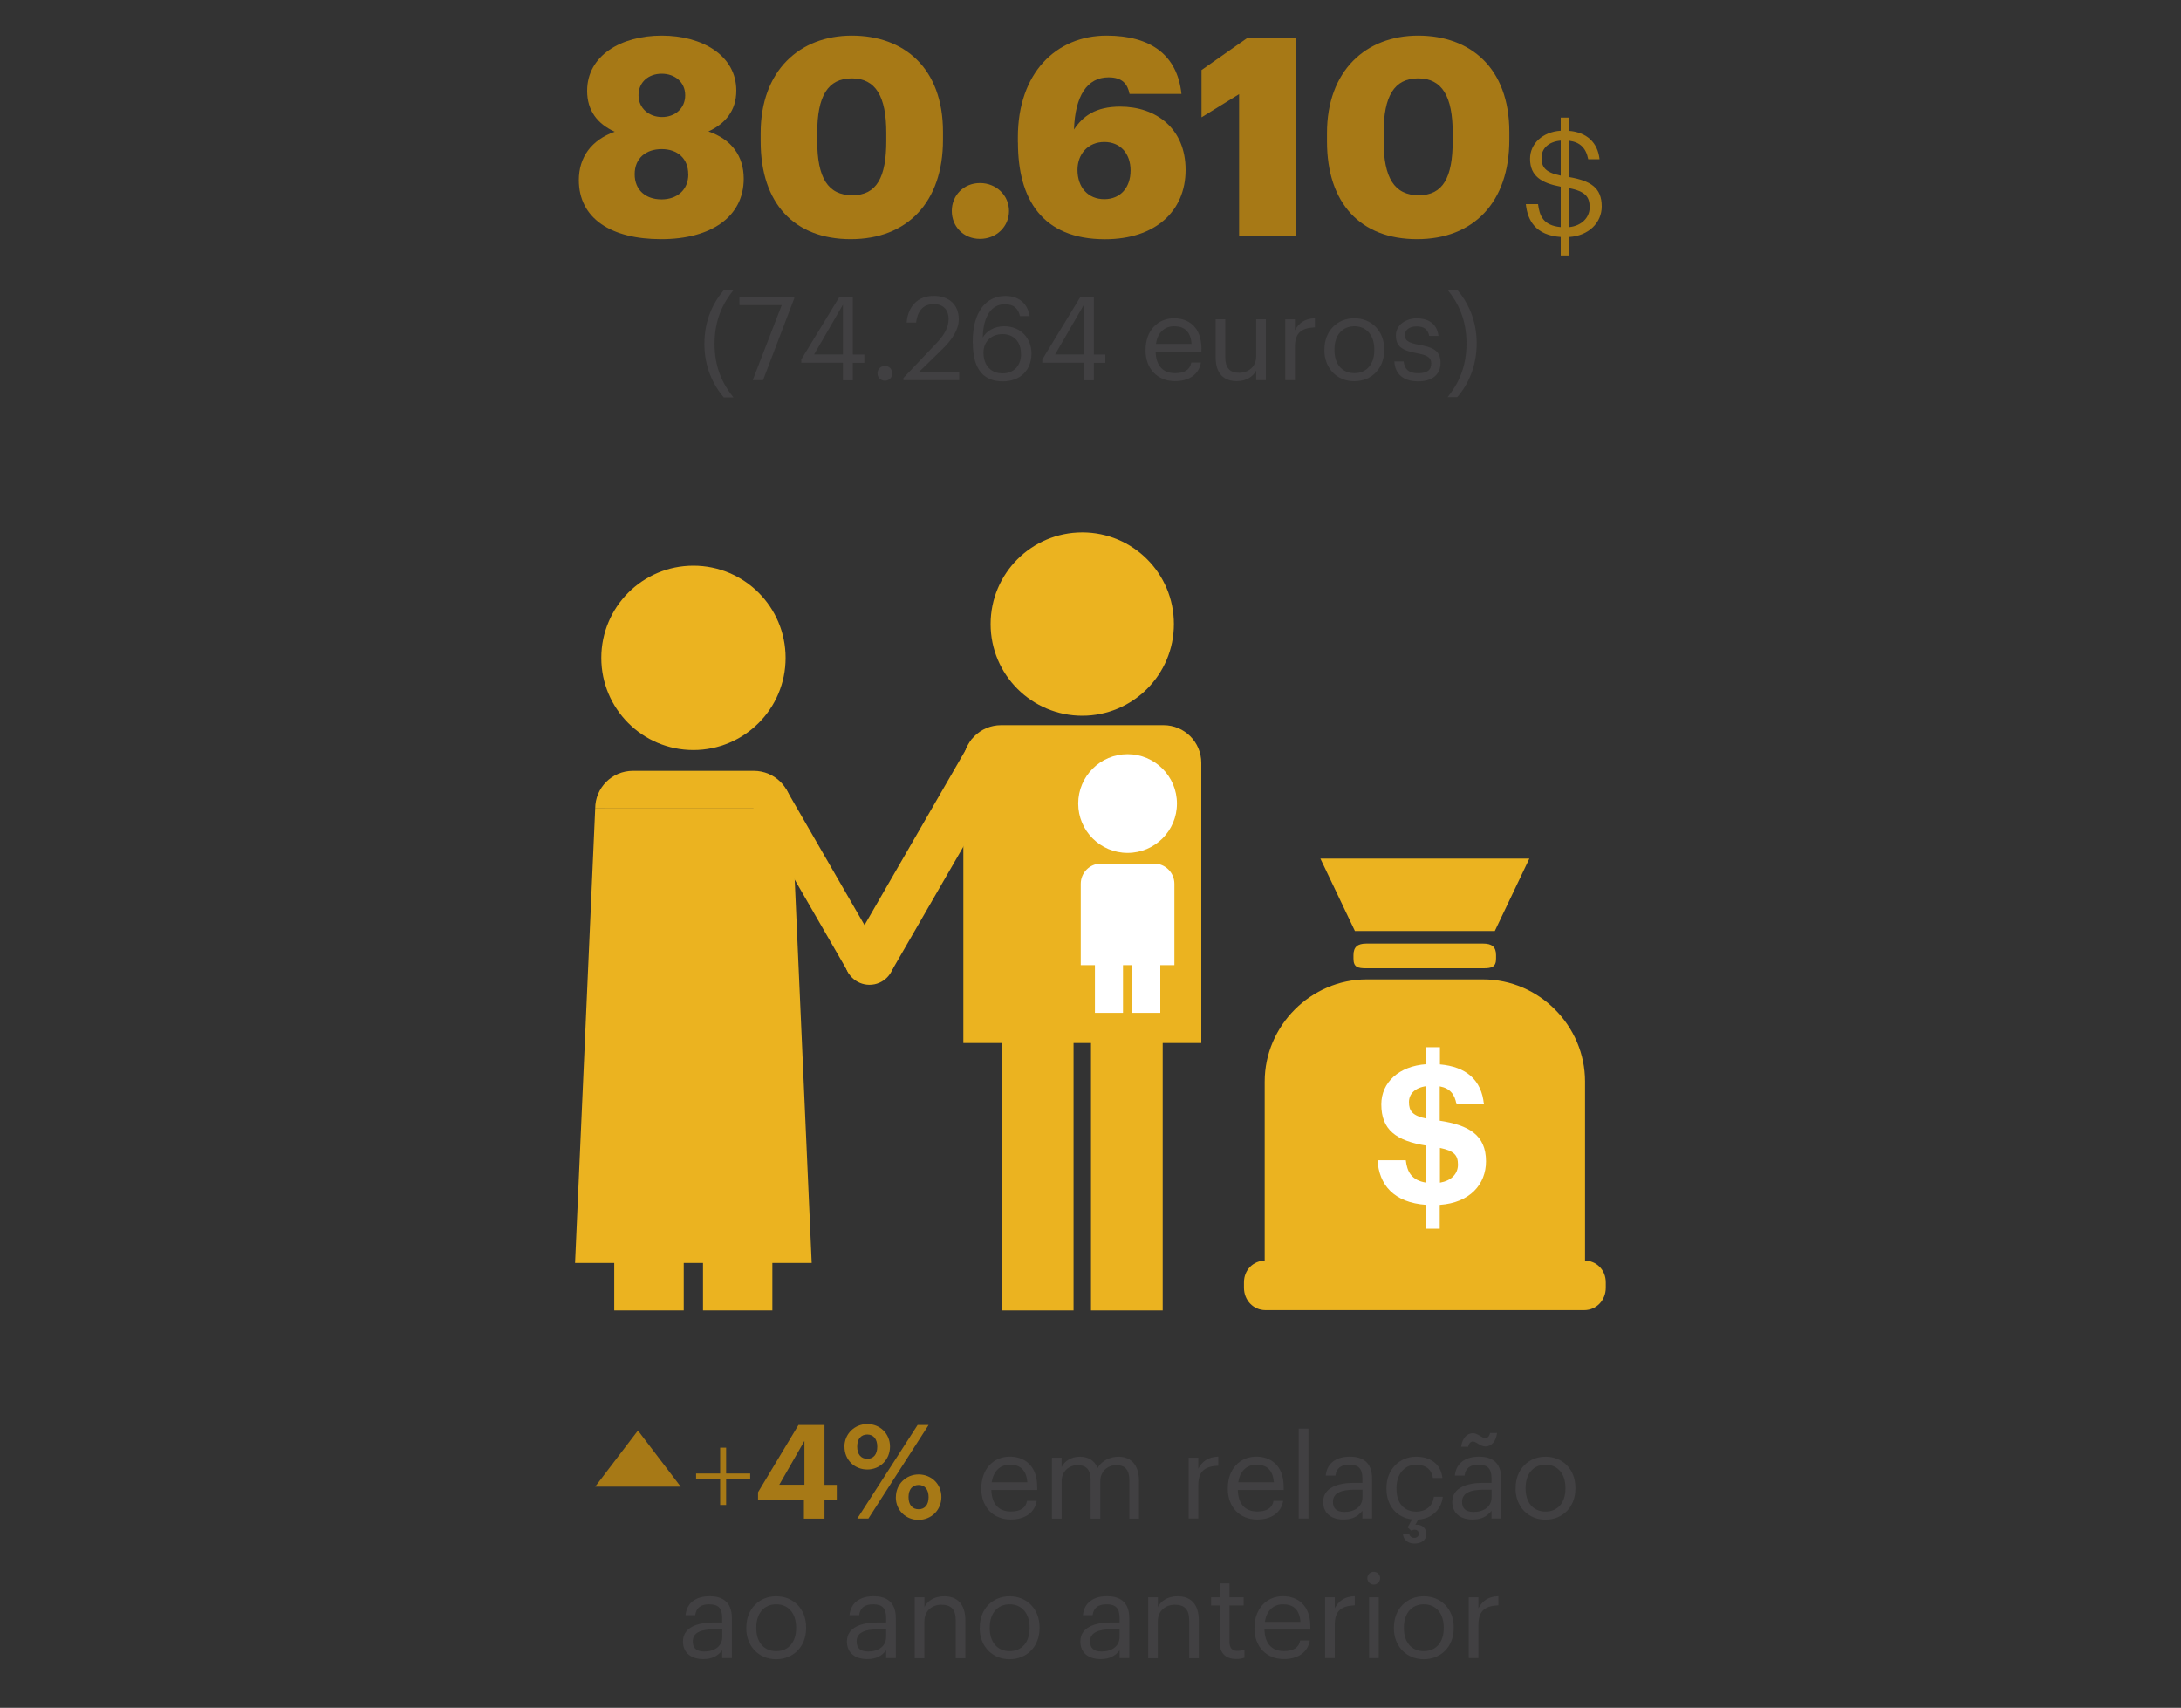 <?xml version="1.0" encoding="UTF-8"?>
<svg id="informações" xmlns="http://www.w3.org/2000/svg" width="300" height="234.94" xmlns:xlink="http://www.w3.org/1999/xlink" viewBox="0 0 300 234.94">
  <rect x="0" y="0" width="300" height="234.94" fill="#333333" stroke="none"/>
  <defs>
    <style>
      .cls-1 {
        fill: #fff;
      }

      .cls-2 {
        fill: #a77916;
      }

      .cls-3 {
        fill: #ebb320;
      }

      .cls-4 {
        fill: #414042;
      }
    </style>
    <symbol id="New_Symbol_1" data-name="New Symbol 1" viewBox="0 0 17.28 21.57">
      <g>
        <g>
          <path class="cls-3" d="M.99,19.2v-8.55c0-2.67,2.21-4.88,4.87-4.88h5.56c2.67,0,4.87,2.21,4.87,4.88v8.55"/>
          <path class="cls-3" d="M17.28,20.5c0,.59-.44,1.07-1.03,1.07H1.03c-.59,0-1.03-.48-1.03-1.07v-.26c0-.59.44-1.04,1.03-1.04h15.22c.59,0,1.03.45,1.03,1.04v.26Z"/>
          <path class="cls-3" d="M12.04,4.78c0,.4-.21.46-.61.46h-5.59c-.4,0-.61-.05-.61-.46v-.17c0-.4.21-.55.61-.55h5.59c.4,0,.61.15.61.55v.17Z"/>
          <polygon class="cls-3" points="11.98 3.46 5.3 3.46 3.65 0 13.63 0 11.98 3.46"/>
        </g>
        <path class="cls-1" d="M8.71,16.54c-1.58-.11-2.26-.98-2.33-2.13h1.35c.06.53.26.96.98,1.07v-1.77c-1.45-.23-2.15-.76-2.15-1.97,0-1.05.84-1.83,2.15-1.92v-.81h.65v.82c1.24.11,1.99.73,2.1,1.91h-1.31c-.08-.48-.31-.77-.8-.86v1.64c1.37.21,2.21.67,2.21,1.94,0,1.1-.77,1.98-2.21,2.08v1.14h-.65v-1.14ZM8.71,12.42v-1.55c-.54.07-.83.37-.83.76,0,.42.16.65.83.79ZM9.36,13.82v1.66c.53-.09.86-.41.86-.86s-.18-.66-.86-.8Z"/>
      </g>
    </symbol>
  </defs>
  <g>
    <g>
      <path class="cls-2" d="M99.06,203.48h-3.31v-.78h3.31v-3.55h.82v3.55h3.31v.78h-3.31v3.55h-.82v-3.55Z"/>
      <path class="cls-2" d="M110.59,206.34h-6.32v-1.06l5.56-9.25h3.58v8.23h1.69v2.09h-1.69v2.56h-2.83v-2.56ZM110.65,204.25v-6.03l-3.46,6.03h3.46Z"/>
      <path class="cls-2" d="M116.15,199.03c0-1.8,1.42-3.13,3.15-3.13s3.12,1.3,3.12,3.1-1.37,3.15-3.13,3.15-3.13-1.33-3.13-3.12ZM126.22,196.03h1.51l-8.28,12.87h-1.53l8.3-12.87ZM120.67,199.01c0-1.04-.52-1.67-1.37-1.67s-1.39.59-1.39,1.67.54,1.67,1.39,1.67,1.37-.61,1.37-1.67ZM123.23,205.96c0-1.8,1.4-3.13,3.13-3.13s3.13,1.3,3.13,3.1-1.39,3.15-3.15,3.15-3.12-1.33-3.12-3.11ZM127.73,205.95c0-1.04-.52-1.67-1.37-1.67s-1.39.59-1.39,1.67.54,1.67,1.39,1.67,1.37-.61,1.37-1.67Z"/>
      <path class="cls-4" d="M134.99,204.8v-.13c0-2.53,1.62-4.29,3.92-4.29,1.94,0,3.76,1.17,3.76,4.16v.43h-6.31c.06,1.91.98,2.96,2.69,2.96,1.3,0,2.05-.48,2.22-1.46h1.33c-.29,1.68-1.68,2.56-3.57,2.56-2.37,0-4.05-1.67-4.05-4.24ZM141.31,203.91c-.13-1.73-1.02-2.42-2.4-2.42s-2.27.93-2.5,2.42h4.9Z"/>
      <path class="cls-4" d="M144.7,200.53h1.33v1.28c.38-.78,1.3-1.42,2.5-1.42,1.07,0,2.02.45,2.45,1.57.58-1.09,1.82-1.57,2.87-1.57,1.5,0,2.82.9,2.82,3.33v5.19h-1.33v-5.28c0-1.47-.62-2.08-1.78-2.08-1.09,0-2.21.74-2.21,2.24v5.12h-1.33v-5.28c0-1.47-.62-2.08-1.78-2.08-1.09,0-2.21.74-2.21,2.24v5.12h-1.33v-8.37Z"/>
      <path class="cls-4" d="M163.5,200.53h1.33v1.5c.53-.94,1.25-1.6,2.75-1.65v1.25c-1.68.08-2.75.61-2.75,2.67v4.59h-1.33v-8.37Z"/>
      <path class="cls-4" d="M168.89,204.8v-.13c0-2.53,1.62-4.29,3.92-4.29,1.94,0,3.76,1.17,3.76,4.16v.43h-6.31c.06,1.91.98,2.96,2.69,2.96,1.3,0,2.05-.48,2.22-1.46h1.33c-.29,1.68-1.68,2.56-3.57,2.56-2.37,0-4.05-1.67-4.05-4.24ZM175.22,203.91c-.13-1.73-1.02-2.42-2.4-2.42s-2.27.93-2.5,2.42h4.9Z"/>
      <path class="cls-4" d="M178.64,196.53h1.34v12.37h-1.34v-12.37Z"/>
      <path class="cls-4" d="M182.01,206.58c0-1.94,2.05-2.59,4.19-2.59h1.2v-.61c0-1.33-.51-1.89-1.79-1.89-1.15,0-1.79.48-1.92,1.5h-1.33c.18-1.91,1.7-2.61,3.31-2.61s3.06.66,3.06,2.99v5.52h-1.33v-1.06c-.62.78-1.38,1.2-2.61,1.2-1.55,0-2.79-.75-2.79-2.47ZM187.41,205.97v-1.04h-1.15c-1.68,0-2.91.42-2.91,1.65,0,.86.42,1.41,1.58,1.41,1.41,0,2.48-.72,2.48-2.02Z"/>
      <path class="cls-4" d="M192.97,210.98h.86c.06.3.29.58.69.58s.64-.24.64-.58-.24-.54-.58-.54c-.21,0-.37.08-.45.13l-.51-.45.61-1.1c-2.05-.24-3.52-1.83-3.52-4.21v-.13c0-2.56,1.82-4.29,4.07-4.29,1.74,0,3.38.8,3.63,2.93h-1.31c-.21-1.33-1.17-1.83-2.32-1.83-1.52,0-2.69,1.22-2.69,3.19v.13c0,2.05,1.12,3.14,2.74,3.14,1.18,0,2.26-.69,2.4-2.05h1.23c-.18,1.73-1.5,3.02-3.39,3.14l-.38.72c.74-.1,1.5.32,1.5,1.3,0,.86-.75,1.28-1.62,1.28-.93,0-1.54-.54-1.6-1.34Z"/>
      <path class="cls-4" d="M199.77,206.58c0-1.94,2.05-2.59,4.19-2.59h1.2v-.61c0-1.33-.51-1.89-1.79-1.89-1.15,0-1.79.48-1.92,1.5h-1.33c.18-1.91,1.7-2.61,3.31-2.61s3.06.66,3.06,2.99v5.52h-1.33v-1.06c-.62.78-1.38,1.2-2.61,1.2-1.55,0-2.79-.75-2.79-2.47ZM202.59,198.3c-.3,0-.56.3-.64.72h-.96c.13-1.14.78-1.86,1.62-1.86.67,0,1.25.69,1.71.69.3,0,.56-.3.64-.72h.96c-.13,1.14-.78,1.86-1.6,1.86-.69,0-1.26-.69-1.73-.69ZM205.17,205.97v-1.04h-1.15c-1.68,0-2.91.42-2.91,1.65,0,.86.42,1.41,1.58,1.41,1.41,0,2.48-.72,2.48-2.02Z"/>
      <path class="cls-4" d="M208.48,204.79v-.13c0-2.51,1.74-4.27,4.11-4.27s4.11,1.75,4.11,4.26v.13c0,2.53-1.74,4.27-4.13,4.27s-4.1-1.81-4.1-4.26ZM215.33,204.79v-.11c0-1.94-1.07-3.19-2.74-3.19s-2.74,1.25-2.74,3.17v.13c0,1.9,1.04,3.15,2.74,3.15s2.74-1.26,2.74-3.15Z"/>
      <path class="cls-4" d="M93.95,225.78c0-1.94,2.05-2.59,4.19-2.59h1.2v-.61c0-1.33-.51-1.89-1.79-1.89-1.15,0-1.79.48-1.92,1.5h-1.33c.18-1.91,1.7-2.61,3.31-2.61s3.06.66,3.06,2.99v5.52h-1.33v-1.06c-.62.78-1.38,1.2-2.61,1.2-1.55,0-2.79-.75-2.79-2.47ZM99.35,225.17v-1.04h-1.15c-1.68,0-2.91.42-2.91,1.65,0,.86.42,1.41,1.58,1.41,1.41,0,2.48-.72,2.48-2.02Z"/>
      <path class="cls-4" d="M102.66,223.99v-.13c0-2.51,1.74-4.27,4.11-4.27s4.11,1.75,4.11,4.26v.13c0,2.53-1.74,4.27-4.13,4.27s-4.1-1.81-4.1-4.26ZM109.51,223.99v-.11c0-1.94-1.07-3.19-2.74-3.19s-2.74,1.25-2.74,3.17v.13c0,1.9,1.04,3.15,2.74,3.15s2.74-1.26,2.74-3.15Z"/>
      <path class="cls-4" d="M116.5,225.78c0-1.94,2.05-2.59,4.19-2.59h1.2v-.61c0-1.33-.51-1.89-1.79-1.89-1.15,0-1.79.48-1.92,1.5h-1.33c.18-1.91,1.7-2.61,3.31-2.61s3.06.66,3.06,2.99v5.52h-1.33v-1.06c-.62.78-1.38,1.2-2.61,1.2-1.55,0-2.79-.75-2.79-2.47ZM121.89,225.17v-1.04h-1.15c-1.68,0-2.91.42-2.91,1.65,0,.86.42,1.41,1.58,1.41,1.41,0,2.48-.72,2.48-2.02Z"/>
      <path class="cls-4" d="M125.83,219.73h1.33v1.33c.38-.78,1.31-1.47,2.69-1.47,1.73,0,2.94.94,2.94,3.38v5.14h-1.33v-5.23c0-1.47-.62-2.13-1.97-2.13-1.23,0-2.34.78-2.34,2.29v5.07h-1.33v-8.37Z"/>
      <path class="cls-4" d="M134.77,223.99v-.13c0-2.51,1.74-4.27,4.11-4.27s4.11,1.75,4.11,4.26v.13c0,2.53-1.74,4.27-4.13,4.27s-4.1-1.81-4.1-4.26ZM141.62,223.99v-.11c0-1.94-1.07-3.19-2.74-3.19s-2.74,1.25-2.74,3.17v.13c0,1.9,1.04,3.15,2.74,3.15s2.74-1.26,2.74-3.15Z"/>
      <path class="cls-4" d="M148.61,225.78c0-1.94,2.05-2.59,4.19-2.59h1.2v-.61c0-1.33-.51-1.89-1.79-1.89-1.15,0-1.79.48-1.92,1.5h-1.33c.18-1.91,1.7-2.61,3.31-2.61s3.06.66,3.06,2.99v5.52h-1.33v-1.06c-.62.78-1.38,1.2-2.61,1.2-1.55,0-2.79-.75-2.79-2.47ZM154,225.17v-1.04h-1.15c-1.68,0-2.91.42-2.91,1.65,0,.86.42,1.41,1.58,1.41,1.41,0,2.48-.72,2.48-2.02Z"/>
      <path class="cls-4" d="M157.94,219.73h1.33v1.33c.38-.78,1.31-1.47,2.69-1.47,1.73,0,2.94.94,2.94,3.38v5.14h-1.33v-5.23c0-1.47-.62-2.13-1.97-2.13-1.23,0-2.34.78-2.34,2.29v5.07h-1.33v-8.37Z"/>
      <path class="cls-4" d="M167.79,226v-5.15h-1.2v-1.12h1.2v-1.91h1.33v1.91h1.95v1.12h-1.95v5.03c0,.82.37,1.22,1.04,1.22.42,0,.74-.06,1.02-.18v1.12c-.27.1-.59.18-1.14.18-1.52,0-2.26-.9-2.26-2.21Z"/>
      <path class="cls-4" d="M172.56,224v-.13c0-2.53,1.62-4.29,3.92-4.29,1.94,0,3.76,1.17,3.76,4.16v.43h-6.31c.06,1.91.98,2.96,2.69,2.96,1.3,0,2.05-.48,2.22-1.46h1.33c-.29,1.68-1.68,2.56-3.57,2.56-2.37,0-4.05-1.67-4.05-4.24ZM178.88,223.11c-.13-1.73-1.02-2.42-2.4-2.42s-2.27.93-2.5,2.42h4.9Z"/>
      <path class="cls-4" d="M182.27,219.73h1.33v1.5c.53-.94,1.25-1.6,2.75-1.65v1.25c-1.68.08-2.75.61-2.75,2.67v4.59h-1.33v-8.37Z"/>
      <path class="cls-4" d="M188.08,217.1c0-.48.4-.88.88-.88s.88.4.88.88-.4.88-.88.88-.88-.4-.88-.88ZM188.32,219.73h1.33v8.37h-1.33v-8.37Z"/>
      <path class="cls-4" d="M191.74,223.99v-.13c0-2.51,1.74-4.27,4.11-4.27s4.11,1.75,4.11,4.26v.13c0,2.53-1.74,4.27-4.13,4.27s-4.1-1.81-4.1-4.26ZM198.59,223.99v-.11c0-1.94-1.07-3.19-2.74-3.19s-2.74,1.25-2.74,3.17v.13c0,1.9,1.04,3.15,2.74,3.15s2.74-1.26,2.74-3.15Z"/>
      <path class="cls-4" d="M202.03,219.73h1.33v1.5c.53-.94,1.25-1.6,2.75-1.65v1.25c-1.68.08-2.75.61-2.75,2.67v4.59h-1.33v-8.37Z"/>
    </g>
    <polyline class="cls-2" points="93.63 204.51 87.75 196.79 81.87 204.51"/>
  </g>
  <g>
    <g>
      <path class="cls-2" d="M79.62,24.77c0-3.12,1.71-5.51,4.94-6.65-2.36-1.06-3.8-2.89-3.8-5.62,0-4.86,4.67-7.6,10.26-7.6s10.26,2.74,10.26,7.56c0,2.77-1.52,4.56-3.84,5.62,3.23,1.1,4.86,3.42,4.86,6.5,0,5.24-4.48,8.32-11.36,8.32s-11.32-2.85-11.32-8.13ZM94.67,23.97c0-2.17-1.48-3.46-3.65-3.46s-3.72,1.25-3.72,3.46,1.56,3.46,3.69,3.46,3.69-1.29,3.69-3.46ZM94.25,13.1c0-1.82-1.44-2.96-3.23-2.96s-3.19,1.14-3.19,2.96,1.48,3,3.23,3,3.19-1.14,3.19-3Z"/>
      <path class="cls-2" d="M104.63,19.45v-1.14c0-8.59,5.36-13.41,12.54-13.41s12.54,4.45,12.54,13.26v1.06c0,8.62-4.94,13.68-12.69,13.68s-12.39-4.9-12.39-13.45ZM121.91,19.37v-1.1c0-4.98-1.44-7.49-4.75-7.49s-4.75,2.47-4.75,7.49v1.14c0,5.05,1.48,7.45,4.83,7.45s4.67-2.47,4.67-7.49Z"/>
      <path class="cls-2" d="M130.92,29.02c0-2.13,1.63-3.84,3.88-3.84s3.99,1.71,3.99,3.84-1.71,3.84-3.99,3.84-3.88-1.71-3.88-3.84Z"/>
      <path class="cls-2" d="M140.01,19.6v-.72c0-8.85,5.28-13.98,12.2-13.98,6.12,0,9.73,2.7,10.3,8.02h-7.14c-.27-1.33-.95-2.28-2.89-2.28-2.96,0-4.6,2.58-4.75,7.18,1.22-1.86,3-3.15,6.35-3.15,4.94,0,9,3,9,8.7s-4.18,9.54-11.09,9.54c-8.66,0-11.97-5.55-11.97-13.3ZM155.51,23.44c0-2.28-1.37-3.91-3.61-3.91s-3.69,1.67-3.69,3.84c0,2.39,1.44,4.03,3.69,4.03s3.61-1.63,3.61-3.95Z"/>
      <path class="cls-2" d="M170.44,12.95l-5.17,3.19v-6.5l6.23-4.37h6.73v27.17h-7.79V12.95Z"/>
      <path class="cls-2" d="M182.53,19.45v-1.14c0-8.59,5.36-13.41,12.54-13.41s12.54,4.45,12.54,13.26v1.06c0,8.62-4.94,13.68-12.69,13.68s-12.39-4.9-12.39-13.45ZM199.82,19.37v-1.1c0-4.98-1.44-7.49-4.75-7.49s-4.75,2.47-4.75,7.49v1.14c0,5.05,1.48,7.45,4.83,7.45s4.67-2.47,4.67-7.49Z"/>
      <path class="cls-2" d="M214.68,32.6c-3.42-.24-4.56-2.22-4.8-4.52h1.68c.2,1.56.68,2.94,3.12,3.16v-5.56c-2.64-.5-4.22-1.44-4.22-3.84,0-2.08,1.72-3.7,4.22-3.86v-1.8h1.18v1.82c2.4.22,3.9,1.58,4.16,3.9h-1.56c-.3-1.54-1.12-2.34-2.6-2.54v5c2.94.52,4.46,1.46,4.46,4.04,0,2.28-1.86,4.04-4.46,4.2v2.54h-1.18v-2.54ZM214.68,24.16v-4.82c-1.68.14-2.64,1.1-2.64,2.34s.42,2.02,2.64,2.48ZM215.86,25.88v5.36c1.6-.16,2.8-1.24,2.8-2.72s-.62-2.18-2.8-2.64Z"/>
    </g>
    <g>
      <path class="cls-4" d="M96.89,47.3c0-3.19,1.18-5.65,2.66-7.38h1.33c-1.44,1.79-2.59,4.08-2.59,7.38s1.15,5.57,2.59,7.36h-1.33c-1.47-1.73-2.66-4.18-2.66-7.36Z"/>
      <path class="cls-4" d="M107.52,41.97h-5.81v-1.12h7.54v.19l-4.29,11.25h-1.42l3.99-10.32Z"/>
      <path class="cls-4" d="M115.95,49.9h-5.73v-.45l5.23-8.59h1.86v7.91h1.58v1.14h-1.58v2.4h-1.36v-2.4ZM115.95,48.76v-6.85l-3.97,6.85h3.97Z"/>
      <path class="cls-4" d="M120.7,51.35c0-.58.46-1.02,1.02-1.02s1.02.45,1.02,1.02-.46,1.02-1.02,1.02-1.02-.45-1.02-1.02Z"/>
      <path class="cls-4" d="M124.28,51.98l4.55-4.79c1.04-1.1,1.65-2.14,1.65-3.31,0-1.28-.75-2.05-2.05-2.05s-2.19.75-2.42,2.54h-1.3c.18-2.24,1.54-3.67,3.71-3.67s3.46,1.25,3.46,3.22c0,1.41-.9,2.79-2.31,4.16l-3.15,3.07h5.52v1.14h-7.67v-.32Z"/>
      <path class="cls-4" d="M133.8,47.24v-.27c0-4.11,1.86-6.26,4.48-6.26,1.78,0,3.04.93,3.35,2.77h-1.33c-.26-1.06-.83-1.63-2.11-1.63-1.73,0-2.95,1.55-3.01,4.58.54-.93,1.62-1.55,2.95-1.55,2.27,0,3.75,1.65,3.75,3.75,0,2.29-1.54,3.83-3.95,3.83-3.12,0-4.11-2.34-4.11-5.2ZM140.44,48.68c0-1.65-.99-2.72-2.54-2.72s-2.62,1.04-2.62,2.53c0,1.87,1.1,2.87,2.64,2.87s2.53-1.06,2.53-2.67Z"/>
      <path class="cls-4" d="M149.1,49.9h-5.73v-.45l5.23-8.59h1.86v7.91h1.58v1.14h-1.58v2.4h-1.36v-2.4ZM149.1,48.76v-6.85l-3.97,6.85h3.97Z"/>
      <path class="cls-4" d="M157.58,48.2v-.13c0-2.53,1.62-4.29,3.92-4.29,1.94,0,3.76,1.17,3.76,4.16v.43h-6.31c.06,1.91.98,2.96,2.69,2.96,1.3,0,2.05-.48,2.22-1.46h1.33c-.29,1.68-1.68,2.56-3.57,2.56-2.37,0-4.05-1.67-4.05-4.24ZM163.9,47.3c-.13-1.73-1.02-2.42-2.4-2.42s-2.27.93-2.5,2.42h4.9Z"/>
      <path class="cls-4" d="M167.21,49.22v-5.3h1.33v5.23c0,1.47.62,2.13,1.94,2.13,1.18,0,2.31-.78,2.31-2.29v-5.07h1.33v8.37h-1.33v-1.33c-.38.78-1.31,1.47-2.66,1.47-1.66,0-2.91-.91-2.91-3.22Z"/>
      <path class="cls-4" d="M176.79,43.93h1.33v1.5c.53-.94,1.25-1.6,2.75-1.65v1.25c-1.68.08-2.75.61-2.75,2.67v4.59h-1.33v-8.37Z"/>
      <path class="cls-4" d="M182.18,48.18v-.13c0-2.51,1.74-4.27,4.11-4.27s4.11,1.75,4.11,4.26v.13c0,2.53-1.74,4.27-4.13,4.27s-4.1-1.81-4.1-4.26ZM189.04,48.18v-.11c0-1.94-1.07-3.19-2.74-3.19s-2.74,1.25-2.74,3.17v.13c0,1.9,1.04,3.15,2.74,3.15s2.74-1.26,2.74-3.15Z"/>
      <path class="cls-4" d="M191.78,49.72h1.3c.1.99.62,1.62,1.97,1.62,1.26,0,1.82-.43,1.82-1.33s-.66-1.17-1.95-1.41c-2.18-.4-2.91-1.01-2.91-2.46,0-1.55,1.52-2.35,2.83-2.35,1.5,0,2.8.61,3.03,2.42h-1.28c-.19-.91-.7-1.31-1.76-1.31-.96,0-1.58.48-1.58,1.2s.42,1.06,1.95,1.33c1.73.32,2.95.7,2.95,2.48,0,1.52-1.04,2.55-3.07,2.55s-3.2-1.01-3.28-2.72Z"/>
      <path class="cls-4" d="M201.72,47.24c0-3.3-1.15-5.57-2.59-7.36h1.33c1.47,1.73,2.66,4.18,2.66,7.36s-1.18,5.65-2.66,7.38h-1.33c1.44-1.79,2.59-4.08,2.59-7.38Z"/>
    </g>
  </g>
  <g>
    <use width="17.28" height="21.57" transform="translate(171.11 118.11) scale(2.88)" xlink:href="#New_Symbol_1"/>
    <g>
      <path class="cls-3" d="M132.51,143.48v-38.54c0-2.86,2.32-5.18,5.19-5.18h22.35c2.86,0,5.19,2.32,5.19,5.18v38.54h-5.31v36.79h-9.86v-36.79h-2.4v36.79h-9.86v-36.79h-5.3Z"/>
      <path class="cls-3" d="M81.87,111.22c0-2.86,2.32-5.18,5.19-5.18h16.63c2.86,0,5.19,2.32,5.19,5.18"/>
      <path class="cls-3" d="M161.47,85.85c0,6.96-5.64,12.61-12.6,12.61s-12.61-5.65-12.61-12.61,5.64-12.61,12.61-12.61,12.6,5.64,12.6,12.61Z"/>
      <path class="cls-3" d="M108.06,90.5c0,7-5.67,12.68-12.68,12.68s-12.67-5.68-12.67-12.68,5.67-12.68,12.67-12.68,12.68,5.67,12.68,12.68Z"/>
      <polyline class="cls-3" points="108.88 111.22 111.65 173.74 79.1 173.74 81.87 111.22"/>
      <rect class="cls-3" x="84.49" y="141.07" width="9.56" height="39.2"/>
      <rect class="cls-3" x="96.7" y="141.07" width="9.54" height="39.2"/>
      <rect class="cls-3" x="83.22" y="111.22" width="24.05" height="30.73"/>
      <rect class="cls-3" x="109.82" y="108" width="5.19" height="26.37" transform="translate(-45.53 72.45) rotate(-30)"/>
      <rect class="cls-3" x="125.04" y="101.03" width="6.38" height="32.96" transform="translate(75.93 -48.37) rotate(30)"/>
      <circle class="cls-3" cx="119.6" cy="132.06" r="3.41"/>
      <g>
        <path class="cls-1" d="M161.89,110.54c0,3.75-3.04,6.79-6.79,6.79s-6.79-3.04-6.79-6.79,3.04-6.79,6.79-6.79,6.79,3.04,6.79,6.79Z"/>
        <rect class="cls-1" x="150.61" y="127.52" width="3.86" height="11.81"/>
        <rect class="cls-1" x="155.75" y="127.52" width="3.85" height="11.81"/>
        <path class="cls-1" d="M158.76,118.8h-7.32c-1.54,0-2.78,1.25-2.78,2.78v11.19h12.88v-11.19c0-1.53-1.25-2.78-2.78-2.78Z"/>
      </g>
    </g>
  </g>
</svg>